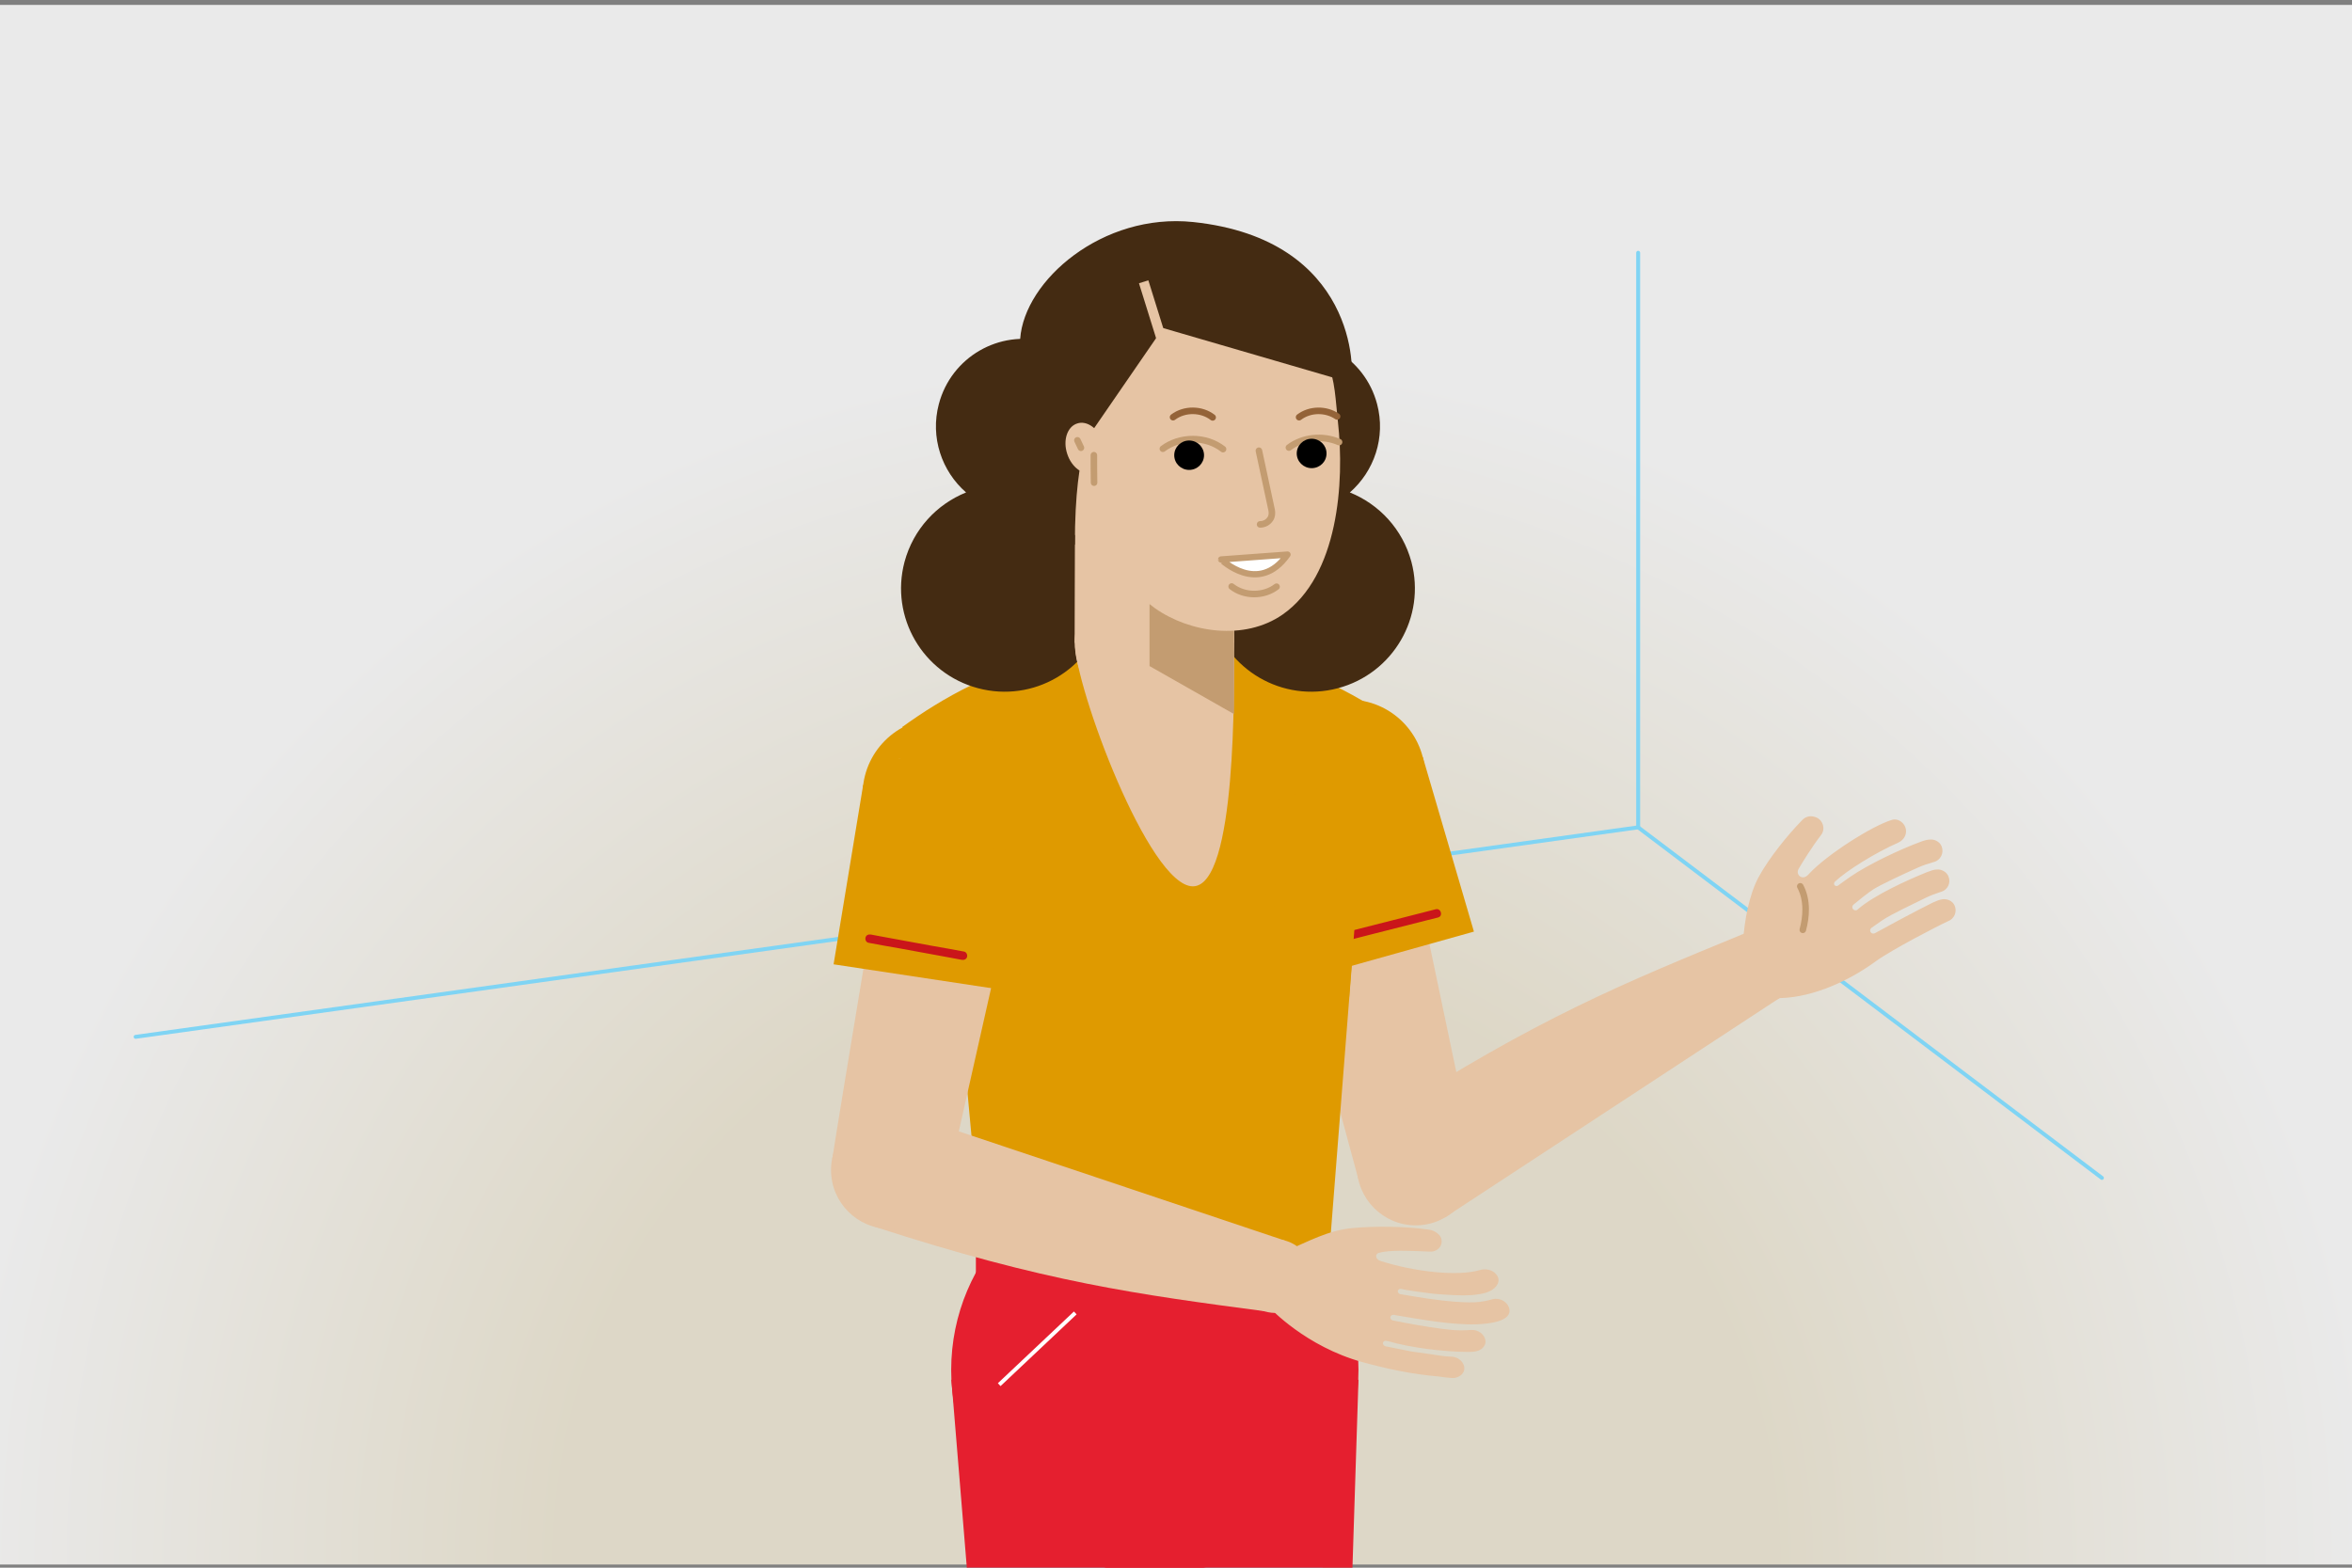 <?xml version="1.0" encoding="utf-8"?>
<!-- Generator: Adobe Illustrator 27.9.0, SVG Export Plug-In . SVG Version: 6.00 Build 0)  -->
<svg xmlns="http://www.w3.org/2000/svg" xmlns:xlink="http://www.w3.org/1999/xlink" version="1.1" x="0px" y="0px" viewBox="0 0 1200 800" style="enable-background:new 0 0 1200 800;" xml:space="preserve" width="1200" height="800">
<rect x="0" y="0" width="1200" height="800" fill="#808080" stroke="none"/>
<style type="text/css">
	.st0{display:none;}
	.st1{display:inline;}
	.st2{fill:#B1865A;}
	.st3{fill:#694C37;}
	.st4{fill:#7FD4F4;}
	.st5{fill:none;stroke:#FFFFFF;stroke-width:1.8;stroke-miterlimit:10;}
	.st6{fill:#7FD4F4;stroke:#FFFFFF;stroke-width:1.8;stroke-miterlimit:10;}
	.st7{fill:#7FD4F4;stroke:#FFFFFF;stroke-width:2.406;stroke-miterlimit:10;}
	.st8{fill:#FFFFFF;}
	.st9{fill:#7FD4F4;stroke:#FFFFFF;stroke-width:1.389;stroke-miterlimit:10;}
	.st10{fill:#7FD4F4;stroke:#FFFFFF;stroke-width:1.2;stroke-miterlimit:10;}
	.st11{fill:#7FD4F4;stroke:#FFFFFF;stroke-width:1.548;stroke-miterlimit:10;}
	.st12{fill:none;stroke:#FFFFFF;stroke-width:2.022;stroke-miterlimit:10;}
	.st13{opacity:0.83;fill:url(#SVGID_1_);}
	.st14{fill:none;stroke:#7FD4F4;stroke-width:2;stroke-linecap:round;stroke-miterlimit:10;}
	.st15{opacity:0.83;fill:url(#SVGID_00000025404561590406857410000010633539901574558109_);}
	.st16{fill:none;stroke:#7FD4F4;stroke-width:2.544;stroke-linecap:round;stroke-miterlimit:10;}
	.st17{fill:#F2EBD9;}
	.st18{fill:#0468B1;}
	.st19{fill:#0E406C;}
	.st20{fill:#CDE3F4;}
	.st21{fill:none;stroke:#0E406C;stroke-width:0.676;stroke-linecap:round;stroke-miterlimit:10;}
	.st22{fill:#D5CBBD;}
	.st23{fill:#FFFFFF;stroke:#BF9571;stroke-width:0.676;stroke-linecap:round;stroke-linejoin:round;stroke-miterlimit:10;}
	.st24{fill:none;stroke:#BF9571;stroke-width:0.676;stroke-linecap:round;stroke-linejoin:round;stroke-miterlimit:10;}
	.st25{fill:#926234;}
	.st26{fill:#4D3314;}
	.st27{fill:#DD9900;}
	.st28{fill:#746A5D;}
	.st29{fill:none;stroke:#746A5D;stroke-width:0.786;stroke-linecap:round;stroke-linejoin:round;stroke-miterlimit:10;}
	.st30{fill:none;stroke:#523212;stroke-width:0.876;stroke-linecap:round;stroke-linejoin:round;stroke-miterlimit:10;}
	.st31{fill:none;stroke:#4D3314;stroke-width:1.127;stroke-linecap:round;stroke-miterlimit:10;}
	.st32{fill:#020304;}
	.st33{clip-path:url(#SVGID_00000117664823963273328480000000216716046276738951_);fill:#926234;}
	.st34{clip-path:url(#SVGID_00000117664823963273328480000000216716046276738951_);fill:#4C3314;}
	.st35{fill:#D0CFC6;}
	.st36{fill:#271B10;}
	.st37{fill:#F1D66A;}
	.st38{fill:none;stroke:#271B10;stroke-width:0.676;stroke-linecap:round;stroke-miterlimit:10;}
	.st39{fill:#C26F16;}
	.st40{fill:none;stroke:#FFFFFF;stroke-width:0.676;stroke-linecap:round;stroke-miterlimit:10;}
	.st41{fill:#BCBFBB;}
	.st42{fill:#EFE19A;}
	.st43{fill:#904119;}
	.st44{fill:#865A13;}
	.st45{fill:none;stroke:#523212;stroke-width:1.789;stroke-linecap:round;stroke-linejoin:round;stroke-miterlimit:10;}
	.st46{fill:none;stroke:#4D3314;stroke-width:2.3;stroke-linecap:round;stroke-miterlimit:10;}
	.st47{fill:#EFE3D6;}
	.st48{fill:#E1C6A4;}
	.st49{fill:#936135;}
	.st50{fill:#B49574;}
	.st51{fill:#8E734F;}
	.st52{fill:#644A33;}
	.st53{fill:#F2E1D4;}
	.st54{fill:#D2D2D2;}
	.st55{fill:#E3C7A3;}
	.st56{fill:#CA151A;}
	.st57{fill:#BF9571;}
	.st58{fill:#442B12;}
	.st59{fill:none;stroke:#BF9571;stroke-width:0.732;stroke-linecap:round;stroke-linejoin:round;stroke-miterlimit:10;}
	.st60{fill:none;stroke:#BF9571;stroke-width:0.899;stroke-linecap:round;stroke-linejoin:round;stroke-miterlimit:10;}
	.st61{fill:#FFFFFF;stroke:#BF9571;stroke-width:0.732;stroke-linecap:round;stroke-linejoin:round;stroke-miterlimit:10;}
	.st62{fill:none;stroke:#936135;stroke-width:0.732;stroke-linecap:round;stroke-miterlimit:10;}
	.st63{clip-path:url(#SVGID_00000078750259060303955980000007454948427397802409_);fill:#E3C7A3;}
	.st64{clip-path:url(#SVGID_00000078750259060303955980000007454948427397802409_);fill:#BF9571;}
	.st65{fill:#A92717;}
	.st66{fill:#402D14;}
	.st67{fill:#123E6B;}
	.st68{fill:none;stroke:#CB151F;stroke-width:1.952;stroke-miterlimit:10;}
	.st69{fill:#CB151F;}
	.st70{clip-path:url(#SVGID_00000173123077446317415940000009978477005646779787_);fill:#6C3616;}
	.st71{clip-path:url(#SVGID_00000173123077446317415940000009978477005646779787_);fill:#402D14;}
	.st72{clip-path:url(#SVGID_00000161628321163581283460000005435935827280044441_);fill:#6C3616;}
	.st73{clip-path:url(#SVGID_00000161628321163581283460000005435935827280044441_);fill:#402D14;}
	.st74{fill:none;stroke:#F7AD3E;stroke-width:0.732;stroke-linecap:round;stroke-miterlimit:10;}
	.st75{fill:#F0EADE;}
	.st76{clip-path:url(#SVGID_00000070816110626796874320000003876476301706676610_);fill:#271B10;}
	.st77{clip-path:url(#SVGID_00000070816110626796874320000003876476301706676610_);fill:#F0EADE;}
	.st78{clip-path:url(#SVGID_00000070816110626796874320000003876476301706676610_);fill:#D0CFC6;}
	.st79{clip-path:url(#SVGID_00000161633503471234055170000001136199086596161705_);fill:#271B10;}
	.st80{clip-path:url(#SVGID_00000161633503471234055170000001136199086596161705_);fill:#F0EADE;}
	.st81{clip-path:url(#SVGID_00000161633503471234055170000001136199086596161705_);fill:#D0CFC6;}
	.st82{fill:#F3DE94;}
	.st83{fill:#E48B89;}
	.st84{fill:#83CCDF;}
	.st85{fill:#F7AD3E;}
	.st86{fill:none;stroke:#BF9571;stroke-width:1.495;stroke-linecap:round;stroke-linejoin:round;stroke-miterlimit:10;}
	.st87{fill:none;stroke:#BF9571;stroke-width:1.836;stroke-linecap:round;stroke-linejoin:round;stroke-miterlimit:10;}
	.st88{fill:#FFFFFF;stroke:#BF9571;stroke-width:1.495;stroke-linecap:round;stroke-linejoin:round;stroke-miterlimit:10;}
	.st89{fill:none;stroke:#936135;stroke-width:1.495;stroke-linecap:round;stroke-miterlimit:10;}
	.st90{fill:#672580;}
	.st91{fill:#B797C4;}
	.st92{fill:#C09671;}
	.st93{fill:#9A744C;}
	.st94{fill:none;stroke:#000000;stroke-width:3.432;stroke-miterlimit:10;}
	.st95{fill:#00406E;}
	.st96{fill:#E6C4A4;}
	.st97{fill:none;stroke:#000000;stroke-width:3.344;stroke-miterlimit:10;}
	.st98{fill:none;stroke:#C39C71;stroke-width:3.344;stroke-linecap:round;stroke-linejoin:round;stroke-miterlimit:10;}
	.st99{fill:#E51F2F;}
	.st100{fill:#7FD4F4;stroke:#000000;stroke-width:3.045;stroke-miterlimit:10;stroke-dasharray:2.037,2.037;}
	.st101{fill:#946338;}
	.st102{fill:none;stroke:#000000;stroke-width:2;stroke-miterlimit:10;}
	.st103{fill:#FFFFFF;stroke:#010101;stroke-width:1.457;stroke-miterlimit:10;}
	.st104{fill:none;stroke:#000000;stroke-width:1.821;stroke-miterlimit:10;stroke-dasharray:1.218,1.218;}
	.st105{fill:none;stroke:#060606;stroke-width:1.893;stroke-linecap:round;stroke-linejoin:round;stroke-miterlimit:10;}
	.st106{fill:none;stroke:#C39C71;stroke-width:2;stroke-linecap:round;stroke-linejoin:round;stroke-miterlimit:10;}
	.st107{fill:none;}
	.st108{fill:#FFFFFF;stroke:#000000;stroke-width:2;stroke-miterlimit:10;}
	.st109{fill:#FFFFFF;stroke:#000000;stroke-width:2;stroke-linecap:round;stroke-linejoin:round;stroke-miterlimit:10;}
	.st110{fill:none;stroke:#000000;stroke-width:2;stroke-linecap:round;stroke-linejoin:round;stroke-miterlimit:10;}
	.st111{fill:none;stroke:#000000;stroke-width:1.938;stroke-miterlimit:10;}
	.st112{fill:#00406E;stroke:#0068B2;stroke-width:2;stroke-miterlimit:10;}
	.st113{fill:#C4DEB9;}
	.st114{fill:none;stroke:#746A5D;stroke-width:2.609;stroke-linecap:round;stroke-linejoin:round;stroke-miterlimit:10;}
	.st115{fill:#DF9A00;}
	.st116{fill:none;stroke:#746A5D;stroke-width:1.52;stroke-linecap:round;stroke-linejoin:round;stroke-miterlimit:10;}
	.st117{fill:none;stroke:#746A5D;stroke-width:2.756;stroke-linecap:round;stroke-linejoin:round;stroke-miterlimit:10;}
	.st118{fill:#B1CD4D;}
	.st119{fill:none;stroke:#FFFFFF;stroke-width:2;stroke-miterlimit:10;}
	.st120{fill:#CF301D;}
	.st121{fill:none;stroke:#746A5D;stroke-width:1.606;stroke-linecap:round;stroke-linejoin:round;stroke-miterlimit:10;}
	.st122{fill:#C9E8F6;}
	.st123{fill:#6AC5D8;stroke:#FFFFFF;stroke-width:1.8;stroke-miterlimit:10;}
	.st124{fill:#0068B2;}
	.st125{fill:none;stroke:#1D1D1B;stroke-width:3.432;stroke-linecap:round;stroke-linejoin:round;stroke-miterlimit:10;}
	.st126{fill:none;stroke:#694C37;stroke-width:3.432;stroke-linecap:round;stroke-linejoin:round;stroke-miterlimit:10;}
	.st127{fill:#C39C71;}
	.st128{fill:none;stroke:#946338;stroke-width:3.344;stroke-linecap:round;stroke-linejoin:round;stroke-miterlimit:10;}
	.st129{fill:none;stroke:#E6C4A4;stroke-width:5.016;stroke-linejoin:round;stroke-miterlimit:10;}
	.st130{fill:#FFFFFF;stroke:#C39C71;stroke-width:3.191;stroke-linecap:round;stroke-linejoin:round;stroke-miterlimit:10;}
	.st131{fill:none;stroke:#1D1D1B;stroke-width:2;stroke-linecap:round;stroke-linejoin:round;stroke-miterlimit:10;}
	.st132{fill:none;stroke:#694C37;stroke-width:2;stroke-linecap:round;stroke-linejoin:round;stroke-miterlimit:10;}
	.st133{fill:none;stroke:#946338;stroke-width:2;stroke-linecap:round;stroke-linejoin:round;stroke-miterlimit:10;}
	.st134{fill:none;stroke:#E6C4A4;stroke-width:3;stroke-linejoin:round;stroke-miterlimit:10;}
	.st135{fill:#FFFFFF;stroke:#C39C71;stroke-width:1.909;stroke-linecap:round;stroke-linejoin:round;stroke-miterlimit:10;}
</style>
<g id="Laag_7" class="st0">
</g>
<g id="ACHTERGROND">
	<radialGradient id="SVGID_1_" cx="595.171" cy="797.355" r="613.294" gradientUnits="userSpaceOnUse">
		<stop offset="0.508" style="stop-color:#F0E9D5"/>
		<stop offset="1" style="stop-color:#FFFFFF"/>
	</radialGradient>
	<rect x="-21.2" y="2.5" class="st13" width="1232.8" height="795.9"/>
	<line class="st14" x1="835.8" y1="422.2" x2="835.8" y2="129"/>
	<polyline class="st14" points="69.2,529.1 835.8,422.2 1072.4,601.1  "/>
</g>
<g id="LICHAAM">
	<path class="st96" d="M908.1,509.2c-0.1,0.1-169.5,111.2-170.8,112l-30.1-51.9c0,0,0.1,0,0.1-0.1c77.3-49.7,121.1-67.5,181.9-92.5   C891.2,480.1,898.7,493.1,908.1,509.2z"/>
	<path class="st96" d="M693.1,602.1c0-0.1,0-0.1,0-0.2l-37.7-139.3l-14.7-61c0,0,62.9-14.9,68-16.1c1,2.6,39.2,184.1,42.8,202.7   L693.1,602.1z"/>
	<circle class="st96" cx="898.7" cy="493" r="18.8"/>
	<circle class="st97" cx="674.7" cy="393.7" r="34.9"/>
	<circle class="st96" cx="722.3" cy="595.3" r="30"/>
	<path class="st96" d="M919.5,418.5c-7.4,7.5-17.1,19.6-22.2,29c-4.9,9.1-7.3,22.2-8,33.2l16.6,28.6c15.6,0.5,35.1-7,51.2-18.8   c7.8-5.7,31.7-18.1,36.8-20.4c3.2-1.2,4.8-4.9,3.3-8.1c-1.1-2.3-3.6-3.4-6.1-3.1c-1.7,0.2-3.4,1-5,1.7c-8.2,4-28.7,15.1-29.3,15.5   c-0.8,0.5-1.8,0.4-2.3-0.3c-0.6-0.7-0.4-1.7,0.3-2.3l5.3-3.7c5.3-3.6,16.4-8.6,22.1-11.5c2.6-1.3,5.3-2.3,8.1-3.2l0.1,0   c3.3-1,5.1-4.6,3.7-7.9c-0.9-2.2-3.3-3.6-5.7-3.5c-1.8,0-3.4,0.7-5.1,1.3c-10.2,4.1-26.9,11.7-35.3,18.9c0,0-0.3,0.3-0.3,0.3   c-0.7,0.6-1.8,0.4-2.3-0.3c-0.6-0.7-0.4-1.8,0.3-2.3c2.5-2.1,7.6-6.2,10.3-7.9c3.7-2.3,15.4-7.8,22.4-10.9c2.6-1.2,5.4-2.1,8.2-2.9   l0.1,0c3.3-0.9,5.2-4.5,4-7.8c-0.8-2.3-3.2-3.7-5.5-3.7c-1.8,0-3.5,0.5-5.1,1.1c-10.4,3.8-26.7,11.5-35.9,17.8   c-2.2,1.5-4.8,3.4-6.4,4.6c-0.6,0.4-1.4,0.3-1.8-0.2c-0.4-0.6-0.3-1.3,0.2-1.8c6.1-5.7,20.5-14.7,32.3-19.9   c3.1-1.4,4.8-4.7,3.6-7.9c-1.1-2.8-4.1-4.6-6.9-3.7c-10.4,3.2-33.3,17.9-42.1,27.4c-1,1.2-1.8,1.5-1.9,1.6c-1.4,0.7-3,0.2-3.7-1.2   c-0.5-0.9-0.3-1.9,0.1-2.7c2.1-3.6,6.7-11.1,11.6-17.5c2.4-3.2,0.7-8.2-3.5-9.2C923.2,416.1,921,416.9,919.5,418.5z"/>
	<path class="st98" d="M919.8,474.5c1.7-6.3,2.6-14.9-1.3-22.2"/>
	<path id="onderlichaam_00000067949392989533372410000002832717783924494262_" class="st4" d="M674.5,706.6H494.1V810l180.7,0.2   L674.5,706.6z"/>
	<path id="middel_00000124877494561873479840000007328053297156282793_" class="st4" d="M674.5,706.6c0,49.8-40.4,90.2-90.2,90.2   s-90.2-40.4-90.2-90.2s40.4-90.2,90.2-90.2S674.5,656.8,674.5,706.6z"/>
	<path id="onderlichaam_00000029008590869939523430000005339751888586028417_" class="st99" d="M693.1,704.1H485.4l8.7,105.9   l195.6,0.2L693.1,704.1z"/>
	
		<line id="dotted_line_00000132045885419571114400000008311917318002621365_" class="st100" x1="599.4" y1="318.1" x2="599.4" y2="706.6"/>
	<path id="middel_00000083788721235161363450000002983139095394809502_" class="st99" d="M693.1,699.1   c0,57.4-46.5,103.9-103.9,103.9s-103.9-46.5-103.9-103.9s46.5-103.9,103.9-103.9S693.1,641.8,693.1,699.1z"/>
	<circle class="st96" cx="492.9" cy="393.7" r="34.9"/>
</g>
<g id="KELDING">
	<path class="st115" d="M551.8,328.9H624c46.9,13.2,70.9,27.2,91.7,42.1c-0.7,1.3-18.4,24.8-18.4,24.8l-20.5,261.3h-174l-24.1-261.3   c0,0-17.7-23.5-18.4-24.8C481.1,356.1,504.9,342.1,551.8,328.9z"/>
	<circle class="st115" cx="479.1" cy="405.5" r="39"/>
	<circle class="st115" cx="688.1" cy="396" r="39"/>
	<polygon class="st115" points="674.2,497.2 752,475.4 725.9,386.3 651,408.3  "/>
	<g>
		<g>
			<path class="st56" d="M732.5,464c-5.5,1.4-11,2.8-16.4,4.2c-8.8,2.2-17.6,4.5-26.4,6.7c-2,0.5-4,1-6,1.5     c-2.7,0.7-1.6,4.9,1.2,4.2c5.5-1.4,11-2.8,16.4-4.2c8.8-2.2,17.6-4.5,26.4-6.7c2-0.5,4-1,6-1.5     C736.4,467.5,735.2,463.3,732.5,464L732.5,464z"/>
		</g>
	</g>
	<rect x="497.9" y="638.8" class="st99" width="182.8" height="21.8"/>
	<path class="st96" d="M483.5,602.8c0-0.1,0-0.1,0-0.2l31.7-140.7l12.1-61.6c0,0-63.5-12.1-68.6-13.1   c-0.9,2.6-31.3,185.6-34.1,204.4L483.5,602.8z"/>
	<polygon class="st115" points="519.2,506.3 425.3,492.1 440.4,400.5 530.2,415.3  "/>
	<polygon class="st115" points="446.1,387.1 451.5,428.6 530.2,435 543.6,387.1  "/>
	<g>
		<g>
			<path class="st56" d="M443.1,481.1c5.4,1,10.7,2,16.1,2.9c8.5,1.6,17.1,3.1,25.6,4.7c2,0.4,3.9,0.7,5.9,1.1     c1.2,0.2,2.4-0.3,2.7-1.5c0.3-1.1-0.4-2.5-1.5-2.7c-5.4-1-10.7-2-16.1-2.9c-8.5-1.6-17.1-3.1-25.6-4.7c-2-0.4-3.9-0.7-5.9-1.1     c-1.2-0.2-2.4,0.3-2.7,1.5C441.3,479.5,441.9,480.9,443.1,481.1L443.1,481.1z"/>
		</g>
	</g>
	<polygon class="st115" points="688.3,509.3 693.1,447.6 642.3,452.3  "/>
</g>
<g id="ARM">
	<path class="st96" d="M729,627.5c-11.4-1.7-27.7-1.9-39.1-0.8c-12.4,1.2-22.1,6.7-34,11.8c-3,11-4.8,17.8-7.9,29   c0,0,18.1,19.6,47.1,27.6c12.8,3.5,25.5,6.2,38.6,7.3c1.9,0.2,7,1.1,8.8,0.7c2.6-0.6,4.6-2.4,4.6-4.8c0-3.3-3.3-6.1-7-6   c-2.5,0-8-0.9-10.5-1.3l-9.3-1.3l-13.5-2.7c-0.8-0.3-1.4-1.1-1.2-1.8c0.2-0.8,1.1-1.2,2-0.9c0.2,0.1,0.4,0.1,0.6,0.1   c11.7,3.4,28.3,5.4,40.3,5.5c1.9,0,3.8,0,5.6-0.6c2.3-0.8,4-2.8,3.8-5c-0.3-3.3-3.7-5.9-7.4-5.6l-0.1,0c-3.1,0.2-6.2,0.3-9.4,0   c-6.9-0.6-17-2.3-23.8-3.6l-6.7-1.3c-0.8-0.3-1.3-1-1.1-1.8c0.2-0.8,1.2-1.2,2.1-1c0.3,0.1,0.5,0.2,0.8,0.2c12.7,2.1,28.2,5,41,4.6   c5.5-0.2,18.9-1.2,16.6-8.5c-1.1-3.3-5-5.2-8.5-4.3l-1,0.3c-3.6,1-7.3,1.4-11.2,1.3c-8.2-0.1-19.5-1.6-27.7-3l-7.2-1.2   c-0.8-0.3-1.3-1-1.1-1.7c0.2-0.8,1.1-1.2,2-0.9c0.3,0.1,0.6,0.1,0.9,0.2c0,0.2,13.8,2.1,15.1,2.2c5.9,0.5,14.9,1.2,20.7,0.6   c2.8-0.3,5.6-0.7,8-1.8c3.9-1.8,6.3-5.6,3.3-8.9c-1.9-2.2-5.3-2.8-8.1-2c-11.4,3.4-33.4,0.9-50.7-4.6c-2.8-0.9-3-3.6-0.8-4.2   c5.4-1.4,13.8-1.1,26-0.6c4.3,0.2,7.3-3.8,5.3-7.7C733.6,629.1,731.3,627.8,729,627.5z"/>
	<path class="st96" d="M655.6,633.1c-0.2-0.1-192.3-64.5-193.6-64.8L446.1,626c0,0,0.1,0,0.1,0c87.4,28.4,134.2,34.5,199.5,43.2   C646.7,665.5,650.6,651.1,655.6,633.1z"/>
	<circle class="st96" cx="650.7" cy="651.2" r="18.8"/>
	<circle class="st96" cx="454" cy="597.1" r="30"/>
</g>
<g id="BAR">
</g>
<g id="HOOFD">
	<path class="st58" d="M638.7,257.1c-10.7-5.6-19.1-15.5-22.5-28.1c-6.3-23.9,7.9-48.3,31.8-54.6c23.9-6.3,48.3,7.9,54.6,31.8   c4.5,17-1.5,34.3-13.9,45.1c14.9,6,26.9,18.7,31.4,35.4c7.5,28.2-9.3,57-37.5,64.5c-28.2,7.5-57-9.3-64.5-37.5   C612.3,291.8,621.2,269.5,638.7,257.1"/>
	<path class="st58" d="M542.9,257.1c10.7-5.6,19.1-15.5,22.5-28.1c6.3-23.9-7.9-48.3-31.8-54.6c-23.9-6.3-48.3,7.9-54.6,31.8   c-4.5,17,1.5,34.3,13.9,45.1c-14.9,6-26.9,18.7-31.4,35.4c-7.5,28.2,9.3,57,37.5,64.5s57-9.3,64.5-37.5   C569.2,291.8,560.3,269.5,542.9,257.1"/>
	<g id="nek_00000000900858871448568530000009603173561955730066_">
		<polygon class="st96" points="548.4,328 548.6,242.1 629.5,242.1 629.6,328   "/>
		<circle class="st96" cx="589" cy="328" r="40.6"/>
	</g>
	<g id="nek_00000135688821800375349690000005700430001391763123_">
		<polygon class="st96" points="548.4,328 548.6,242.1 629.5,242.1 629.6,328   "/>
		<path class="st96" d="M548.4,328c0-22.4,18.2-40.6,40.6-40.6s40.6,18.2,40.6,40.6c0,22.4,1.5,124.3-21,124.3    C586.2,452.3,548.4,350.4,548.4,328z"/>
	</g>
	<g>
		<polygon class="st127" points="548.6,243.9 548.6,242.1 554.3,242.1   "/>
		<path class="st127" d="M586.5,339.9v-40.7l-19.1-57.1h62.1l0.1,85.6c0,0.1,0,0.1,0,0.2c0,9.4,0,29.1,0,36.5L586.5,339.9z"/>
	</g>
	<path class="st96" d="M561.3,261.6c2.9,17.5,12.5,37.8,28,48.8c17.7,12.5,45.7,16.7,65.1,3.2c28.4-19.8,31.7-67.4,28.2-98.5   c-1.2-10.7-1.3-20.8-5.5-30.9c-3.8-9.3-9.9-17.8-17-24.6c-15.5-14.8-36.6-22.9-57.9-22.9c-45.1,0-81.7,34.8-81.7,77.8   c0,21.7,9.5,41.3,24.5,55.5c3.2,3,7,6.1,10,8.4"/>
	<path class="st128" d="M682.2,212.5c-5.7-3.9-13.9-3.8-19.4,0.4"/>
	<path class="st128" d="M618.7,213c-5.7-4.4-14.4-4.5-20.2-0.1"/>
	<path class="st98" d="M624,229.2c-8.7-6.8-21.9-6.8-30.7-0.2"/>
	<path class="st98" d="M683.2,225.6c-8.2-3.6-18.5-2.6-25.6,2.8"/>
	<g>
		<path class="st58" d="M520.5,172.9c2.1-29.8,42-64.4,88.2-59.6c83.6,8.8,82.6,76.8,80.4,82l-95.7-27.9l-35.1,51    c0,0-9.9,6.4-9.9,59.7l-37.7-47.4L520.5,172.9z"/>
	</g>
	<g>
		<path class="st96" d="M562.8,225.7c-2.2-6.9-8.2-11.3-13.2-9.6c-5.1,1.6-7.4,8.6-5.1,15.5c2.2,6.9,8.2,11.3,13.2,9.6"/>
	</g>
	<line class="st129" x1="595" y1="180.7" x2="583.5" y2="143.8"/>
	<path class="st98" d="M628.4,299.3c6.5,5.1,16.4,5.1,22.9,0.1"/>
	<path class="st130" d="M656.9,283l-33.9,2.5C623,285.4,642,304.1,656.9,283z"/>
	<path class="st98" d="M642.3,230l6.5,30.3c0.3,1.5,0.2,3.2-0.7,4.5c-1.1,1.7-3,2.8-5.2,2.8"/>
	<g>
		<g>
			<line class="st98" x1="549.7" y1="224.7" x2="551.5" y2="228.5"/>
		</g>
		<path class="st98" d="M558.1,232.3c0,4.5,0,9.2,0.1,14"/>
	</g>
	<path d="M676.8,231.4c0,4.2-3.4,7.5-7.6,7.5c-4.2,0-7.6-3.4-7.6-7.5s3.4-7.5,7.6-7.5C673.4,223.9,676.8,227.2,676.8,231.4z"/>
	<ellipse cx="606.7" cy="232.3" rx="7.6" ry="7.5"/>
	<line class="st119" x1="548.6" y1="670" x2="509.8" y2="706.6"/>
</g>
<g id="TITELVLAK">
</g>
</svg>
